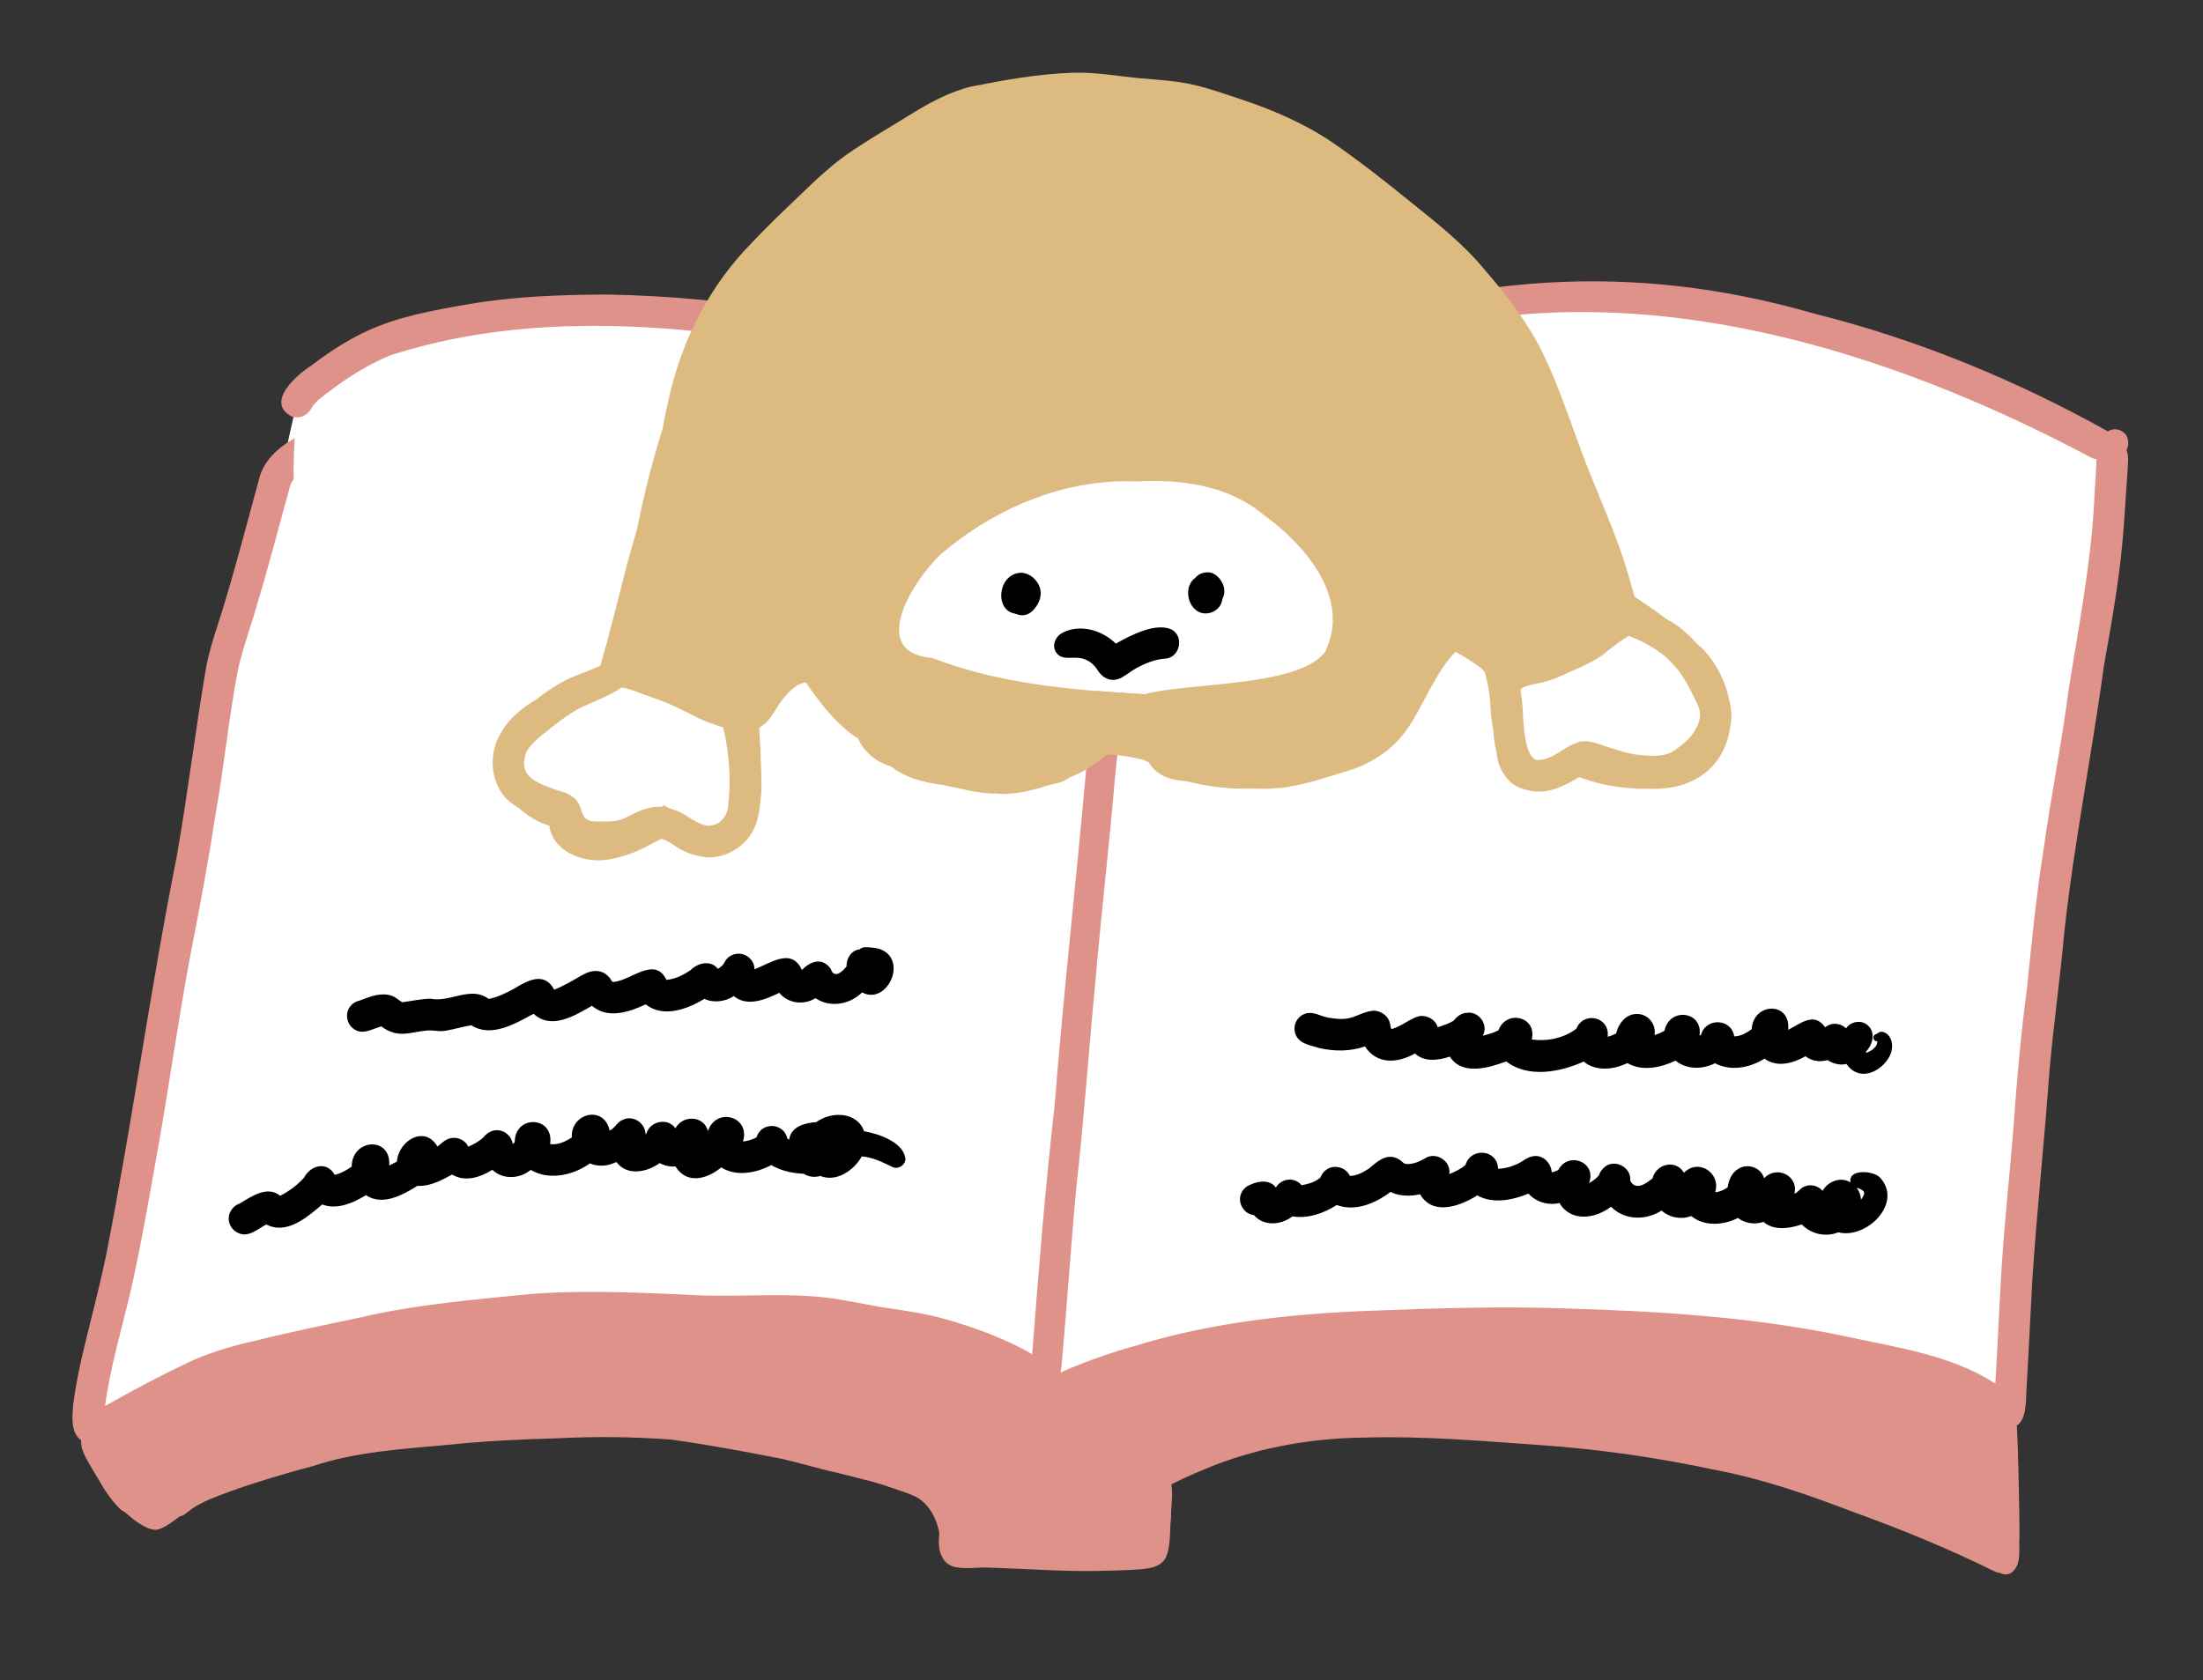 <svg width="135" height="103" viewBox="0 0 135 103" fill="none" xmlns="http://www.w3.org/2000/svg">
<rect x="0" y="0" width="135" height="103" fill="#333333" stroke="none"/>
<g clip-path="url(#clip0_2222_1613)">
<path d="M18.169 24.728L4.488 86.18C4.488 86.18 6.654 92.429 8.466 92.554C10.277 92.678 14.643 90.504 15.922 90.046C17.2 89.589 32.326 85.574 41.574 87.318C50.821 89.062 55.372 89.678 56.894 91.302C58.416 92.927 58.49 94.991 58.49 94.991L70.274 95.269C70.274 95.269 69.467 91.94 71.955 90.259C74.441 88.58 83.421 86.372 93.161 87.409C102.901 88.446 111.697 90.851 116.075 92.722C120.452 94.592 123.044 95.966 123.057 95.06C123.069 94.155 122.153 86.439 122.718 85.344C123.283 84.248 125.95 50.667 127.527 43.981C129.104 37.298 129.2 27.652 129.2 27.652C129.2 27.652 113.826 18.389 100.842 18.312C87.857 18.234 80.06 20.932 77.916 22.556C75.772 24.181 70.016 27.309 68.199 27.114C66.382 26.92 64.128 24.587 59.014 23.476C53.901 22.363 47.271 18.199 35.583 19.384C23.894 20.569 18.694 22.385 18.172 24.73L18.169 24.728Z" fill="white"/>
<path d="M56.921 90.081C55.795 89.516 54.565 89.191 53.359 88.841C50.561 88.079 47.755 87.348 44.89 86.884C42.974 86.564 41.063 86.181 39.112 86.211C37.231 86.102 35.111 86.172 33.181 86.261C30.793 86.311 28.413 86.516 26.041 86.76C24.249 86.923 22.427 87.035 20.67 87.467C18.36 88.065 16.055 88.707 13.811 89.519C12.666 89.974 11.399 90.353 10.522 91.259C10.153 91.625 9.906 92.228 10.277 92.676C10.522 92.97 10.961 93.053 11.288 92.846C11.453 92.722 11.611 92.593 11.777 92.471C12.492 91.991 13.319 91.716 14.12 91.413C15.787 90.814 17.488 90.313 19.199 89.858C21.829 88.987 24.591 88.825 27.33 88.573C29.612 88.336 31.902 88.221 34.196 88.16C36.521 88.043 38.787 88.07 41.127 88.24C43.401 88.562 45.665 88.975 47.916 89.421C49.055 89.683 50.173 90.03 51.316 90.278C52.908 90.692 54.54 91.03 56.046 91.704C56.218 91.789 56.38 91.822 56.532 91.816C57.359 91.787 57.803 90.583 56.923 90.079L56.921 90.081Z" fill="#DF928A"/>
<path d="M17.858 25.521C18.315 25.695 18.814 25.494 19.052 25.079C19.163 24.867 19.324 24.691 19.491 24.525C20.85 23.435 22.306 22.437 23.928 21.778C31.616 19.292 39.969 19.726 47.859 20.983C53.318 21.792 58.627 23.871 63.668 26.083C64.812 26.553 65.822 27.337 66.981 27.746C67.02 27.752 67.057 27.755 67.094 27.753C67.315 27.746 67.512 27.615 67.624 27.425C67.936 26.856 67.378 26.337 66.956 26.015C64.848 24.403 62.28 23.571 59.892 22.471C52.747 19.458 44.96 18.202 37.234 18.053C34.39 18.066 31.534 18.159 28.725 18.643C26.605 19.012 24.437 19.384 22.474 20.3C21.27 20.854 20.161 21.584 19.108 22.384C18.223 22.946 16.229 24.646 17.858 25.519L17.858 25.521Z" fill="#DF928A"/>
<path d="M79.126 72.309C78.75 72.272 78.373 72.466 78.186 72.79C77.818 72.303 77.166 72.376 76.667 72.597C76.428 72.681 76.225 72.835 76.103 73.062C75.768 73.639 76.193 74.421 76.846 74.485C77.447 75.191 78.515 75.089 79.201 74.56C80.139 74.713 81.131 74.374 81.913 73.861C83.049 74.292 84.3 73.756 85.211 73.06C85.353 73.132 85.503 73.187 85.659 73.222C86.107 73.319 86.575 73.31 87.021 73.202C87.804 74.554 89.48 73.931 90.53 73.273C91.481 73.817 92.703 73.561 93.667 73.163C94.128 73.69 94.888 73.903 95.564 73.74C96.265 74.927 97.763 74.71 98.723 73.965C99.543 74.812 100.869 74.82 101.825 74.2C102.298 74.64 103.037 74.771 103.64 74.537C104.443 75.197 105.612 75.11 106.497 74.656C106.941 74.993 107.54 75.081 108.067 74.896C108.722 75.462 109.654 75.305 110.41 75.052C110.579 75.229 110.778 75.371 111.001 75.479C111.303 75.626 111.637 75.693 111.967 75.682C112.201 75.674 112.434 75.625 112.654 75.536C114.376 75.975 116.627 73.752 115.222 72.196C114.853 71.748 113.232 71.622 113.402 72.476C112.805 72.11 112.013 72.405 111.691 72.997C111.425 72.677 110.928 72.553 110.55 72.744C110.307 72.832 110.201 73.086 109.961 73.166C110.231 72.058 108.856 71.407 108.102 72.225C107.919 71.544 107.04 71.263 106.478 71.678C106.104 71.906 105.93 72.375 105.865 72.788C105.637 72.93 105.381 73.062 105.108 73.08C105.469 71.901 104.086 70.981 103.192 71.886C102.704 71.041 101.49 71.331 101.267 72.228C100.873 72.55 100.223 73.02 99.9 72.365C99.992 71.548 98.922 70.998 98.313 71.552C98.159 71.689 98.042 71.847 97.983 72.044C97.813 72.24 97.603 72.397 97.374 72.523C97.875 71.25 96.119 70.536 95.493 71.713C95.365 71.77 95.23 71.85 95.088 71.853C95.051 71.275 94.531 70.751 93.928 70.876C93.616 70.924 93.377 71.134 93.108 71.285C92.704 71.491 92.257 71.63 91.801 71.642C91.779 70.459 90.145 70.292 89.805 71.406C89.515 71.66 89.164 71.823 88.81 71.968C88.945 71.172 87.998 70.564 87.325 71.002C86.963 71.215 86.527 71.404 86.1 71.336C85.944 71.266 85.842 71.114 85.686 71.04C84.995 70.65 84.393 71.2 83.89 71.628C83.537 71.851 83.147 72.082 82.718 72.078C82.488 71.561 81.794 71.362 81.32 71.671C81.14 71.784 80.993 71.967 80.918 72.173C80.61 72.457 80.17 72.575 79.767 72.653C79.609 72.463 79.379 72.334 79.12 72.308L79.126 72.309ZM114.204 73.268C114.167 73.337 114.104 73.467 114.036 73.531C114.033 73.27 113.935 73.014 113.774 72.806C113.988 72.88 114.348 72.97 114.204 73.268Z" fill="black"/>
<path d="M89.847 62.083C89.526 62.118 89.27 62.313 89.078 62.567C88.775 62.748 88.442 62.861 88.105 62.962C87.963 62.488 87.438 62.202 86.956 62.289C86.359 62.459 85.876 62.916 85.27 63.084C85.175 62.925 85.213 62.714 85.116 62.547C84.969 62.221 84.633 62.004 84.284 61.958C83.621 61.923 83.063 62.409 82.405 62.45C81.954 62.479 81.499 62.419 81.064 62.295C80.689 62.155 80.279 61.98 79.888 62.173C79.41 62.384 79.189 62.99 79.416 63.459C79.661 64.002 80.339 64.077 80.847 64.242C81.77 64.454 82.743 64.456 83.644 64.142C84.378 65.267 85.652 65.178 86.708 64.574C87.288 65.117 88.153 64.998 88.844 64.766C89.599 65.947 91.222 65.462 92.301 65.06C93.628 66.097 95.623 65.723 97.048 65.067C97.635 65.579 98.524 65.593 99.24 65.356C99.405 65.302 99.569 65.238 99.732 65.165C100.633 65.691 101.783 65.44 102.676 65.014C103.354 65.569 104.337 65.56 105.094 65.173C106.061 65.686 107.235 65.451 108.129 64.891C108.89 65.453 109.89 65.18 110.64 64.743C111.017 65.044 111.538 65.115 111.997 64.981C112.305 65.191 112.714 65.298 113.084 65.231C113.108 65.227 113.133 65.222 113.156 65.217C113.236 65.34 113.335 65.453 113.453 65.548C113.698 65.748 113.973 65.828 114.246 65.818C114.923 65.795 115.602 65.229 115.857 64.604C116.052 64.128 115.948 63.411 115.387 63.252C115.222 63.206 115.102 63.307 114.978 63.387C114.706 63.435 114.761 63.844 115.034 63.823C115.051 63.919 115.02 64.017 114.972 64.1C114.834 64.304 114.597 64.466 114.36 64.53C114.36 64.53 114.354 64.517 114.352 64.509C114.347 64.496 114.343 64.48 114.341 64.467C114.753 64.049 114.958 63.306 114.473 62.862C114.085 62.49 113.416 62.599 113.126 63.035C112.828 62.732 112.315 62.655 111.947 62.896C111.911 62.919 111.877 62.945 111.843 62.973C111.182 61.993 110.331 62.747 109.578 63.126C109.757 61.377 107.447 61.418 107.341 63.09C107.03 63.312 106.667 63.524 106.273 63.526C106.102 62.411 104.528 62.363 104.236 63.437C104.207 63.451 104.179 63.464 104.148 63.477C104.148 63.477 104.146 63.477 104.144 63.477C104.387 61.969 102.284 61.725 102.003 63.176C101.811 63.293 101.602 63.379 101.387 63.445C101.506 62.837 101.043 62.202 100.413 62.158C99.692 62.086 99.192 62.699 99.036 63.349C98.87 63.432 98.7 63.508 98.517 63.547C98.669 62.343 97.065 61.944 96.597 63.056C95.847 63.635 94.795 63.853 93.867 63.714C94.202 62.311 92.313 61.858 91.823 63.155C91.724 63.203 91.624 63.249 91.521 63.29C91.302 63.367 91.085 63.431 90.862 63.489C91.246 62.811 90.61 61.937 89.843 62.089L89.847 62.083Z" fill="black"/>
<path d="M55.477 70.995C55.35 69.998 53.815 69.49 52.952 69.34C52.51 68.125 50.939 68.11 50.018 68.784C49.338 68.821 48.453 69.057 48.365 69.853C48.353 69.847 48.341 69.842 48.327 69.836C48.301 69.824 48.274 69.809 48.25 69.795C48.037 68.801 46.647 68.748 46.357 69.719C46.1 69.852 45.816 69.94 45.528 69.973C46.011 68.433 43.883 67.83 43.384 69.331C43.137 68.365 41.829 68.33 41.389 69.162C40.936 68.489 39.834 68.715 39.616 69.474C39.595 69.492 39.577 69.509 39.556 69.525C39.557 68.847 38.792 68.325 38.17 68.641C37.802 68.767 37.699 69.16 37.355 69.296C37.03 67.726 34.963 68.211 35.042 69.719C34.654 69.979 34.19 70.193 33.712 70.128C33.97 68.395 31.538 68.3 31.544 70.018C31.503 70.052 31.459 70.087 31.416 70.121C31.366 69.691 30.986 69.32 30.552 69.283C30.18 69.236 29.835 69.438 29.616 69.727C29.347 69.969 29.025 70.142 28.697 70.291C28.476 69.815 27.889 69.62 27.419 69.832C27.184 69.934 27.014 70.131 26.804 70.274C26.026 68.942 24.418 69.918 24.323 71.198C24.285 71.22 24.245 71.243 24.205 71.266C24.087 71.326 23.97 71.384 23.852 71.441C23.979 69.629 21.561 69.787 21.553 71.507C21.238 71.73 20.892 71.926 20.513 72.013C20.029 71.168 19.049 71.407 18.634 72.181C18.229 72.644 17.716 73.013 17.173 73.297C16.38 72.653 15.408 73.336 14.694 73.771C14.2 73.932 13.894 74.487 14.062 74.984C14.189 75.393 14.601 75.68 15.022 75.666C15.511 75.626 15.899 75.273 16.32 75.055C17.564 75.711 18.837 74.603 19.743 73.829C20.66 74.175 21.64 73.74 22.423 73.259C23.444 73.938 24.665 73.256 25.574 72.69C26.337 72.733 27.055 72.35 27.706 71.994C28.5 72.479 29.439 72.16 30.171 71.706C30.817 72.323 31.861 72.269 32.525 71.707C32.884 71.925 33.309 72.046 33.741 72.066C34.594 72.106 35.453 71.805 36.148 71.314C36.55 71.487 37.043 71.49 37.452 71.353C37.563 71.316 37.672 71.276 37.779 71.231C38.423 72.104 39.655 71.857 40.425 71.292C40.532 71.35 40.646 71.399 40.766 71.435C40.969 71.498 41.182 71.517 41.393 71.498C42.076 72.621 43.337 72.275 44.195 71.559C45.124 72.141 46.346 71.903 47.266 71.413C47.859 71.77 48.559 71.916 49.247 71.947C49.545 72.14 49.927 72.183 50.267 72.084C51.267 72.479 52.328 71.738 52.808 70.887C53.498 70.925 54.102 71.262 54.714 71.543C55.076 71.697 55.51 71.387 55.486 70.993L55.477 70.995Z" fill="black"/>
<path d="M23.37 62.911C23.392 62.928 23.414 62.947 23.438 62.963C23.609 63.095 23.805 63.187 24.007 63.261C24.243 63.348 24.482 63.372 24.725 63.364C25.194 63.347 25.668 63.209 26.135 63.169C26.314 63.149 26.496 63.166 26.675 63.181C26.914 63.204 27.152 63.225 27.394 63.164C27.894 63.075 28.379 62.926 28.881 62.845C30.112 63.629 31.577 62.741 32.699 62.142C33.796 63.148 35.217 62.255 36.275 61.653C37.233 62.478 38.557 62.04 39.573 61.561C40.629 62.417 42.129 61.855 43.161 61.228C43.743 61.493 44.436 61.397 44.968 61.059C45.803 61.74 46.906 61.264 47.755 60.857C48.295 61.516 49.259 61.632 49.972 61.184C50.858 61.793 52.097 61.571 52.831 60.829C54.114 61.532 55.301 59.59 54.503 58.572C54.254 58.278 53.915 58.135 53.538 58.096C53.254 58.081 52.899 57.979 52.672 58.194C52.176 58.246 51.853 58.752 51.879 59.229C51.639 59.567 51.095 60.022 50.914 59.393C50.394 58.663 49.676 58.905 49.141 59.458C48.507 58.049 47.207 59.055 46.23 59.413C46.254 58.978 45.898 58.578 45.487 58.482C45.076 58.384 44.6 58.577 44.409 58.963C44.333 59.15 44.163 59.283 43.995 59.386C43.555 58.834 42.773 59.011 42.327 59.458C41.887 59.76 41.382 60.02 40.84 60.062C40.121 58.58 38.668 60.107 37.594 60.191C37.459 60.184 37.44 60.005 37.352 59.928C37.171 59.714 36.923 59.552 36.641 59.525C36.265 59.482 35.93 59.623 35.61 59.807C35.074 60.12 34.54 60.435 33.964 60.666C33.365 59.541 32.348 60.084 31.523 60.593C31.074 60.837 30.508 61.128 29.947 61.231C29.301 60.746 28.589 60.914 27.871 61.083C27.374 61.201 26.873 61.317 26.389 61.218C25.801 61.224 25.225 61.363 24.648 61.433C24.426 61.305 24.254 61.12 23.997 61.036C23.359 60.814 22.683 61.082 22.087 61.313C21.833 61.375 21.603 61.489 21.445 61.71C21.134 62.126 21.24 62.765 21.669 63.062C22.2 63.475 22.824 63.062 23.372 62.913L23.37 62.911Z" fill="black"/>
<path d="M130.405 26.97C130.304 26.371 129.606 26.152 129.164 26.446C129.15 26.437 129.14 26.425 129.126 26.414C123.491 23.276 117.44 20.785 111.173 19.223C99.838 15.956 89.713 16.912 78.681 20.784C76.583 21.597 74.17 22.71 73.042 24.741C72.782 25.366 73.771 25.773 74.035 25.165C77.802 22.331 82.456 21.456 86.932 20.302C100.978 16.867 115.687 21.431 128.113 28.032C128.236 28.1 128.355 28.138 128.472 28.151C128.464 28.243 128.463 28.336 128.468 28.429C128.447 28.989 128.399 29.547 128.362 30.106C128.206 34.208 127.406 38.234 126.765 42.28C126.337 45.58 125.68 48.842 125.217 52.147C124.77 54.954 124.502 57.784 124.209 60.608C123.832 63.448 123.584 66.3 123.381 69.156C123.159 72.012 122.835 74.855 122.659 77.712C122.517 80.077 122.419 82.443 122.274 84.806C119.542 83.042 116.22 82.598 113.098 81.913C107.399 80.715 101.576 80.364 95.766 80.197C92 80.065 87.993 80.188 84.192 80.338C79.249 80.514 74.278 81.039 69.536 82.506C68.2 82.868 66.894 83.329 65.616 83.857C65.424 83.926 65.199 84.025 64.986 84.147C65.086 83.641 65.093 83.109 65.149 82.601C65.202 82.012 65.251 81.424 65.297 80.835C65.521 78.125 65.707 75.411 65.966 72.703C66.43 68.6 66.711 64.482 67.107 60.373C67.46 56.2 67.957 52.043 68.307 47.87C68.681 43.737 69.485 39.654 69.828 35.52C69.881 34.829 69.925 34.138 69.949 33.444C69.942 32.733 70.105 31.515 69.176 31.351C68.278 31.317 68.331 32.398 68.292 33.042C68.198 34.318 68.072 35.591 67.926 36.865C67.512 40.287 66.907 43.681 66.565 47.111C65.95 54.023 65.168 60.919 64.62 67.838C64.041 72.881 63.643 77.941 63.253 83.002C61.59 82.051 59.769 81.385 57.931 80.858C56.598 80.478 55.221 80.306 53.856 80.098C52.912 79.923 51.976 79.735 51.028 79.59C48.247 79.203 45.428 79.52 42.633 79.389C39.295 79.229 35.949 79.071 32.61 79.309C29.102 79.66 25.572 79.944 22.128 80.745C20.039 81.193 17.944 81.609 15.87 82.125C14.499 82.435 13.136 82.804 11.846 83.37C10.003 84.225 8.208 85.184 6.438 86.182C6.766 83.718 7.503 81.333 8.057 78.913C8.677 76.147 9.15 73.349 9.652 70.559C10.371 66.544 10.919 62.5 11.678 58.491C12.226 55.68 12.76 52.868 13.188 50.039C13.735 46.996 14.02 43.912 14.618 40.881C14.956 39.492 15.454 38.148 15.839 36.77C16.543 34.427 17.147 32.054 17.802 29.698C17.851 29.585 17.917 29.477 18.001 29.369C17.971 28.853 17.994 28.333 18.014 27.817C18.025 27.565 18.035 27.311 18.046 27.058C18.05 26.991 18.051 26.923 18.055 26.855C17.021 27.449 16.114 28.265 15.855 29.444C15.122 32.129 14.424 34.825 13.603 37.486C13.268 38.565 12.876 39.661 12.649 40.802C11.98 44.684 11.515 48.6 10.833 52.48C9.22 60.587 8.109 68.779 6.512 76.889C6.093 78.957 5.529 80.993 5.05 83.047C4.818 84.078 4.598 85.117 4.485 86.168C4.415 86.889 4.337 87.822 4.977 88.292C4.921 88.968 5.449 89.654 5.762 90.227C6.246 91.008 6.682 91.843 7.349 92.488C7.542 92.663 7.756 92.733 7.959 92.726C8.603 92.704 9.15 91.915 8.627 91.283C7.788 90.386 7.102 89.355 6.426 88.334C7.244 88.04 8.109 87.406 8.779 87.086C9.476 86.711 10.182 86.349 10.887 85.991C13.691 84.4 16.895 83.86 20.004 83.168C22.535 82.635 25.055 82.037 27.632 81.767C30.05 81.522 32.459 81.17 34.892 81.141C38.187 81.021 41.474 81.346 44.77 81.352C46.971 81.351 49.192 81.204 51.369 81.593C53.634 82.087 55.974 82.228 58.188 82.937C59.542 83.386 60.895 83.889 62.15 84.573C62.8 84.957 63.6 85.596 64.263 85.293C64.285 85.368 64.317 85.445 64.366 85.524C64.614 85.829 65.024 85.751 65.346 85.624C65.657 85.524 65.969 85.422 66.28 85.324C68.22 84.677 70.192 84.132 72.176 83.638C77.129 82.487 82.194 82.258 87.296 82.134C92.232 81.979 97.1 82.111 102.059 82.389C106.865 82.704 111.624 83.483 116.316 84.562C117.901 84.955 119.506 85.406 120.929 86.228C121.171 86.384 121.404 86.554 121.631 86.728C121.739 88.534 121.82 90.346 121.904 92.152C121.938 92.788 121.968 93.423 122.006 94.059C121.725 93.929 121.443 93.799 121.163 93.668C118.232 92.327 115.214 91.201 112.187 90.099C109.817 89.251 107.395 88.541 104.915 88.091C100.038 87.041 95.061 86.624 90.087 86.352C84.496 85.997 78.66 85.912 73.44 88.227C72.154 88.803 69.796 89.803 69.065 91.088C69.151 91.114 69.239 91.136 69.327 91.158C69.145 91.341 69.034 91.589 69.053 91.854C69.143 92.666 69.327 93.469 69.384 94.289C67.598 94.382 65.807 94.39 64.022 94.299C62.435 94.254 60.922 94.106 59.301 94.207C59.187 93.506 59.363 92.696 58.951 92.079C58.614 91.651 57.966 91.929 57.801 92.378C57.574 92.936 57.592 93.558 57.55 94.15C57.461 94.868 57.635 95.778 58.416 96.026C58.864 96.149 59.329 96.125 59.794 96.101C60.058 96.088 60.323 96.073 60.584 96.087C62.748 96.153 64.908 96.32 67.073 96.297C67.577 96.287 68.082 96.277 68.586 96.259C68.954 96.246 69.324 96.23 69.692 96.205C70.327 96.158 71.107 96.105 71.442 95.474C71.773 94.715 71.661 93.839 71.762 93.03C71.749 92.416 71.892 91.644 71.78 90.984C72.671 90.528 73.598 90.143 74.527 89.772C77.436 88.665 80.566 88.143 83.691 88.117C87.261 88.014 90.823 88.331 94.382 88.577C98.041 88.835 101.595 89.346 105.199 90.119C108.063 90.666 110.818 91.627 113.534 92.665C116.482 93.731 119.39 94.917 122.201 96.309C122.333 96.374 122.46 96.408 122.581 96.421C122.692 96.477 122.813 96.51 122.937 96.506C123.061 96.501 123.169 96.467 123.269 96.397C123.91 95.9 123.696 94.955 123.753 94.242C123.755 92.903 123.721 91.566 123.69 90.227C123.667 89.28 123.642 88.332 123.591 87.385C124.169 86.994 124.147 85.976 124.177 85.27C124.314 83.024 124.412 80.776 124.536 78.53C124.815 74.238 125.282 69.96 125.589 65.67C125.84 62.82 126.246 59.987 126.5 57.137C127.105 51.643 128.188 46.244 128.94 40.755C129.467 37.806 129.987 34.849 130.174 31.856C130.236 30.873 130.309 29.893 130.372 28.91C130.398 28.437 130.466 27.954 130.312 27.595C130.413 27.412 130.451 27.189 130.393 26.955L130.405 26.97Z" fill="#DF928A"/>
<path d="M12.802 91.73C11.677 92.215 10.553 93.532 9.68 93.751C8.806 93.969 6.975 92.175 6.339 91.184C5.703 90.194 5.005 87.876 6.112 87.351C7.221 86.824 13.092 82.871 23.116 81.584C33.137 80.296 39.198 79.56 43.608 80.043C48.021 80.526 53.345 80.528 55.842 81.452C58.339 82.378 64.437 84.9 64.437 84.9C64.437 84.9 73.719 81.763 81.147 81.504C88.575 81.245 103.254 80.993 109.747 81.929C116.241 82.864 122.454 86.51 122.454 86.51L122.763 95.342C122.763 95.342 109.19 88.548 98.572 87.795C87.953 87.043 83.24 86.531 78.177 87.87C73.116 89.209 70.126 91.787 70.126 91.787L70.033 95.577L57.67 95.287C57.67 95.287 57.906 92.202 55.552 91.496C53.199 90.792 45.145 87.41 38.046 87.433C30.948 87.456 22.352 87.606 12.803 91.726L12.802 91.73Z" fill="#DF928A"/>
<path d="M77.373 31.513C79.953 33.362 82.85 36.679 81.176 39.996C79.48 42.112 73.021 41.807 70.153 42.543C65.774 42.318 61.25 41.922 57.134 40.33C53.117 40.009 55.987 35.537 57.644 33.976C60.934 31.157 65.237 29.318 69.622 29.511C72.357 29.367 75.191 29.716 77.375 31.511L77.373 31.513Z" fill="white"/>
<path d="M62.207 37.6C61.534 37.214 61.385 36.567 61.691 35.874C61.987 35.229 62.944 35.127 63.379 35.682C64.176 36.446 63.31 38.169 62.207 37.6Z" fill="black"/>
<path d="M62.538 37.619C60.886 37.78 61.042 35.188 62.534 35.109C63.108 35.097 63.625 35.58 63.749 36.118C63.908 36.828 63.314 37.726 62.538 37.619Z" fill="black"/>
<path d="M73.208 37.326C72.714 36.859 72.635 35.872 73.223 35.443C73.493 35.098 74.024 34.965 74.414 35.192C74.906 35.483 75.209 36.183 74.907 36.709C74.833 37.513 73.787 37.904 73.208 37.326Z" fill="black"/>
<path d="M67.857 41.604C67.568 41.496 67.37 41.261 67.215 41.005C66.249 39.69 65.199 40.848 64.673 39.91C64.46 39.487 64.716 38.98 65.117 38.782C66.198 38.226 67.549 38.63 68.378 39.453C69.242 38.96 70.911 38.084 71.864 38.626C72.555 39.083 72.289 40.264 71.462 40.366C70.794 40.401 70.174 40.655 69.595 40.978C69.051 41.274 68.536 41.886 67.855 41.602L67.857 41.604Z" fill="black"/>
<path d="M104.645 42.847C104.689 43.111 104.698 43.376 104.686 43.644C104.662 44.169 104.536 44.687 104.324 45.169C104.23 45.382 104.108 45.586 103.968 45.77C103.802 45.995 103.606 46.182 103.389 46.356C103.109 46.569 102.799 46.737 102.463 46.842C102.167 46.934 101.867 46.996 101.557 47.025C101.47 47.033 101.383 47.038 101.294 47.042C101.104 47.048 100.912 47.045 100.721 47.044C100.475 47.041 100.23 47.023 99.984 47.002C99.437 46.953 98.897 46.881 98.366 46.739C98.147 46.681 97.931 46.613 97.715 46.545C97.439 46.458 97.166 46.366 96.9 46.248C96.765 46.187 96.635 46.121 96.501 46.064C96.457 46.074 96.414 46.085 96.372 46.096C96.314 46.115 96.257 46.137 96.202 46.16C96.093 46.21 95.988 46.266 95.883 46.326C95.659 46.464 95.441 46.609 95.213 46.741C94.899 46.924 94.548 47.041 94.183 47.04C93.717 47.039 93.303 46.74 93.146 46.301C93.081 46.118 93.057 45.923 93.033 45.732C92.977 45.302 92.896 44.871 92.873 44.438C92.856 44.127 92.857 43.815 92.876 43.504C92.878 43.469 92.879 43.432 92.882 43.395C92.784 43.168 92.775 42.907 92.862 42.675C92.871 42.652 92.88 42.63 92.889 42.609C92.936 42.506 93.001 42.417 93.078 42.339C93.107 42.307 93.141 42.278 93.177 42.25C93.236 42.203 93.298 42.164 93.367 42.131C93.718 41.96 94.121 41.925 94.498 41.838C94.737 41.777 94.973 41.713 95.205 41.627C95.584 41.476 95.956 41.301 96.329 41.136C96.732 40.96 97.133 40.779 97.524 40.576C97.745 40.454 97.958 40.326 98.165 40.183C98.358 40.039 98.546 39.885 98.733 39.731C98.992 39.521 99.262 39.326 99.543 39.145C99.649 39.076 99.76 39.01 99.872 38.948C99.935 38.913 100 38.878 100.064 38.846C100.074 38.842 100.082 38.838 100.091 38.834C100.236 38.767 100.387 38.734 100.545 38.719C100.851 38.693 101.145 38.836 101.392 39.003C101.702 39.215 102.017 39.419 102.324 39.635C102.575 39.812 102.831 39.986 103.063 40.187C103.337 40.419 103.562 40.698 103.772 40.989C104.017 41.329 104.239 41.691 104.406 42.077C104.516 42.325 104.601 42.585 104.645 42.855L104.645 42.847Z" fill="white"/>
<path d="M45.936 46.937C45.982 47.189 45.989 47.441 45.978 47.697C45.978 47.706 45.979 47.716 45.977 47.726L45.977 47.732C45.977 47.732 45.977 47.734 45.977 47.736C45.966 47.97 45.949 48.205 45.913 48.437C45.862 48.772 45.79 49.088 45.681 49.41C45.6 49.651 45.49 49.885 45.364 50.105C45.287 50.239 45.192 50.359 45.085 50.471C44.964 50.599 44.811 50.684 44.657 50.763C44.497 50.846 44.298 50.88 44.114 50.886C44.085 50.887 44.056 50.888 44.028 50.887C43.757 50.887 43.489 50.827 43.226 50.762C42.935 50.689 42.646 50.597 42.374 50.469C42.07 50.326 41.779 50.158 41.515 49.949C41.336 49.806 41.16 49.661 40.969 49.532C40.878 49.473 40.785 49.418 40.693 49.363C40.635 49.4 40.576 49.435 40.515 49.47C40.266 49.62 40.017 49.77 39.766 49.917C39.459 50.096 39.145 50.26 38.822 50.411C38.549 50.538 38.261 50.638 37.978 50.736C37.73 50.825 37.479 50.911 37.225 50.974C37.014 51.028 36.804 51.072 36.584 51.072C36.398 51.071 36.226 51.032 36.051 50.97C35.876 50.909 35.73 50.792 35.592 50.673C35.482 50.578 35.39 50.438 35.314 50.316C35.232 50.184 35.17 50.027 35.126 49.877C35.069 49.682 35.046 49.485 35.037 49.284C34.902 49.248 34.765 49.218 34.626 49.191C34.515 49.172 34.402 49.153 34.292 49.128C34.134 49.091 33.979 49.038 33.825 48.987C33.541 48.891 33.262 48.788 32.993 48.65C32.732 48.516 32.485 48.339 32.265 48.143C32.102 47.997 31.943 47.832 31.815 47.657C31.707 47.508 31.628 47.352 31.573 47.177C31.519 47.008 31.514 46.827 31.528 46.652C31.542 46.459 31.596 46.26 31.677 46.085C31.918 45.559 32.336 45.122 32.763 44.743C32.763 44.743 32.765 44.743 32.767 44.741C32.773 44.737 32.778 44.731 32.784 44.727L32.824 44.691C32.824 44.691 32.839 44.677 32.846 44.671C33.061 44.477 33.275 44.282 33.506 44.107C33.799 43.886 34.117 43.706 34.445 43.547C34.636 43.456 34.833 43.375 35.03 43.302C35.428 43.015 35.85 42.762 36.288 42.546C36.363 42.508 36.439 42.474 36.518 42.441C36.604 42.403 36.692 42.369 36.78 42.339C36.832 42.319 36.884 42.302 36.935 42.285C36.97 42.274 37.005 42.263 37.039 42.252C37.062 42.245 37.083 42.239 37.106 42.232C37.135 42.224 37.164 42.217 37.193 42.208C37.276 42.186 37.362 42.165 37.449 42.151C37.553 42.133 37.657 42.122 37.76 42.122C37.941 42.122 38.111 42.149 38.286 42.183C38.478 42.221 38.665 42.29 38.849 42.355C39.04 42.424 39.231 42.495 39.422 42.564C39.801 42.704 40.186 42.834 40.564 42.977C41.372 43.284 42.136 43.703 42.912 44.081C43.265 44.243 43.63 44.373 43.999 44.496C44.268 44.578 44.544 44.657 44.777 44.812C44.805 44.83 44.831 44.849 44.857 44.869C44.871 44.88 44.885 44.891 44.899 44.904C44.917 44.919 44.933 44.934 44.949 44.951L44.961 44.962C45.093 45.093 45.188 45.255 45.298 45.406C45.476 45.648 45.617 45.906 45.724 46.187C45.816 46.432 45.885 46.685 45.932 46.943L45.936 46.937Z" fill="white"/>
<path d="M105.958 42.881C105.75 41.811 105.225 40.731 104.371 39.796C104.255 39.69 104.133 39.587 104.015 39.483C103.572 38.983 103.075 38.532 102.517 38.166C102.388 38.089 102.256 38.018 102.125 37.947C101.715 37.64 101.299 37.341 100.875 37.053C100.637 36.909 100.404 36.723 100.17 36.576C100.094 36.31 100.015 36.045 99.938 35.78C99.27 33.272 98.177 30.914 97.229 28.505C96.355 26.253 95.641 23.932 94.596 21.753C93.684 19.859 92.401 18.18 91.031 16.595C89.699 14.954 88.023 13.655 86.386 12.333C84.84 11.076 83.269 9.846 81.627 8.714C79.91 7.56 77.993 6.73 76.031 6.082C75.043 5.754 74.061 5.399 73.042 5.175C72.031 4.951 70.99 4.896 69.962 4.806C68.565 4.684 67.169 4.413 65.758 4.459C63.664 4.522 61.591 4.897 59.54 5.302C58.183 5.622 56.965 6.298 55.787 7.023C54.632 7.745 53.447 8.422 52.315 9.18C51.083 9.986 50.018 11 48.965 12.018C47.977 12.963 46.985 13.906 46.05 14.904C43.555 17.443 41.871 20.671 41.056 24.122C40.938 24.694 40.729 25.482 40.607 26.282C40.017 28.112 39.549 29.978 39.157 31.861C38.942 32.948 38.553 33.99 38.306 35.068C37.806 36.986 37.346 38.913 36.783 40.814C36.659 40.869 36.544 40.917 36.444 40.952C35.877 41.208 35.28 41.399 34.717 41.663C34.067 41.997 33.46 42.41 32.884 42.858C32.148 43.306 31.452 43.819 30.954 44.523C30.832 44.687 30.729 44.855 30.644 45.026C30.532 45.216 30.439 45.417 30.368 45.633C30.006 46.72 30.191 47.99 30.945 48.871C31.195 49.133 31.484 49.346 31.795 49.527C32.334 50.023 32.98 50.405 33.661 50.61C33.83 52.016 35.381 52.747 36.67 52.739C36.703 52.737 36.737 52.736 36.77 52.735C37.414 52.712 38.045 52.541 38.646 52.319C39.312 52.102 39.9 51.715 40.529 51.42C40.91 51.506 41.264 51.801 41.589 51.995C41.969 52.218 42.388 52.386 42.822 52.471C44.007 52.771 45.297 52.195 45.974 51.201C46.375 50.616 46.524 49.927 46.585 49.231C46.745 48.156 46.613 46.993 46.604 45.943C46.579 45.501 46.552 45.056 46.523 44.613C47.516 44.048 47.57 42.874 48.884 41.993C49.038 41.908 49.202 41.858 49.371 41.823C50.17 42.971 51.027 44.107 52.14 44.965C52.281 45.071 52.428 45.166 52.579 45.258C52.93 46.092 53.711 46.722 54.597 46.974C55.495 47.68 56.609 47.965 57.724 48.106C58.805 48.314 59.87 48.633 60.98 48.643C62.096 48.74 63.173 48.479 64.223 48.137C64.677 48.037 65.156 47.957 65.528 47.667C66.376 47.339 67.131 46.819 67.851 46.261C67.917 46.258 67.981 46.256 68.047 46.258C68.719 46.291 69.391 46.399 70.043 46.57C70.161 46.62 70.279 46.672 70.397 46.72C70.876 47.577 71.799 47.833 72.726 47.888C72.885 47.929 73.046 47.966 73.204 48.003C74.295 48.244 75.406 48.368 76.525 48.339C77.159 48.343 77.799 48.37 78.433 48.303C79.908 48.143 81.313 47.629 82.727 47.21C84.156 46.741 85.472 45.86 86.297 44.586C87.075 43.519 87.972 41.184 89.192 39.947C89.715 40.246 90.232 40.555 90.728 40.929C90.828 41.009 90.913 41.103 90.988 41.205C91.184 41.92 91.326 42.648 91.335 43.401C91.371 43.888 91.442 44.371 91.517 44.853C91.548 45.278 91.606 45.71 91.707 46.123C91.757 46.644 91.924 47.15 92.243 47.571C92.542 48.025 93 48.29 93.507 48.406C93.654 48.453 93.808 48.488 93.978 48.508C95.007 48.625 95.916 48.146 96.769 47.633C98.134 48.142 99.598 48.381 101.052 48.35C101.239 48.357 101.421 48.358 101.598 48.352C104.251 48.259 105.748 46.613 106.016 44.601C106.156 44.007 106.113 43.439 105.956 42.877L105.958 42.881ZM44.603 49.504C44.528 50.246 43.772 50.828 43.046 50.534C42.408 50.33 41.935 49.802 41.273 49.635C41.173 49.59 41.073 49.557 40.971 49.528C40.971 49.528 40.971 49.528 40.969 49.526C40.877 49.467 40.784 49.412 40.693 49.357C40.64 49.388 40.589 49.421 40.535 49.452C39.738 49.4 38.965 49.786 38.251 50.173C37.782 50.36 37.274 50.37 36.775 50.354C34.929 50.457 36.403 48.998 34.175 48.448C32.998 48.026 31.667 47.646 32.257 46.097C32.564 45.538 33.098 45.158 33.585 44.763C34.177 44.277 34.79 43.816 35.458 43.438C36.087 43.116 37.255 42.715 38.083 42.144C38.154 42.153 38.222 42.164 38.292 42.177C38.306 42.181 38.319 42.184 38.333 42.187C38.384 42.199 38.435 42.211 38.484 42.225C38.511 42.233 38.541 42.24 38.568 42.249C38.6 42.26 38.633 42.27 38.664 42.28C38.729 42.303 38.792 42.326 38.857 42.347C39.048 42.416 39.238 42.487 39.429 42.556C39.809 42.696 40.193 42.826 40.571 42.969C41.379 43.276 42.143 43.695 42.919 44.073C43.272 44.235 43.638 44.365 44.007 44.488C44.109 44.519 44.211 44.551 44.311 44.584C44.335 44.67 44.36 44.759 44.38 44.845C44.527 45.483 44.594 46.133 44.667 46.782C44.73 47.684 44.721 48.601 44.607 49.498L44.603 49.504ZM79.6 43.58C79.6 43.58 79.596 43.578 79.594 43.577C79.605 43.574 79.615 43.57 79.626 43.568C79.617 43.572 79.609 43.576 79.6 43.58ZM81.178 39.998C79.482 42.114 73.023 41.809 70.155 42.544C65.776 42.32 61.252 41.924 57.136 40.332C53.12 40.011 55.989 35.539 57.646 33.978C60.65 31.403 64.497 29.648 68.479 29.509C68.859 29.495 69.241 29.497 69.622 29.513C72.357 29.369 75.191 29.718 77.375 31.513C79.955 33.361 82.852 36.679 81.178 39.996L81.178 39.998ZM94.496 41.834C94.734 41.773 94.971 41.709 95.203 41.623C95.582 41.472 95.954 41.297 96.327 41.133C96.73 40.956 97.131 40.775 97.522 40.572C97.743 40.45 97.956 40.322 98.162 40.179C98.355 40.035 98.544 39.881 98.731 39.728C98.989 39.517 99.26 39.322 99.541 39.142C99.632 39.082 99.725 39.027 99.82 38.975C100.801 39.382 101.744 39.857 102.468 40.659C103.025 41.218 103.405 41.91 103.75 42.613C103.965 43.059 104.263 43.527 104.156 44.04C103.981 44.96 103.193 45.637 102.43 46.111C101.739 46.453 100.911 46.303 100.168 46.244C99.593 46.142 99.043 45.95 98.488 45.782C98.003 45.628 97.224 45.266 96.649 45.517C95.812 45.792 95.168 46.57 94.247 46.592C93.442 46.553 93.351 44.346 93.327 43.713C93.304 43.224 93.247 42.738 93.173 42.254C93.234 42.207 93.296 42.163 93.367 42.129C93.718 41.958 94.121 41.923 94.498 41.836L94.496 41.834Z" fill="#DDBA80"/>
</g>
<defs>
<clipPath id="clip0_2222_1613">
<rect width="128" height="94" fill="white" transform="translate(1.638 6.698) rotate(-2)"/>
</clipPath>
</defs>
</svg>

